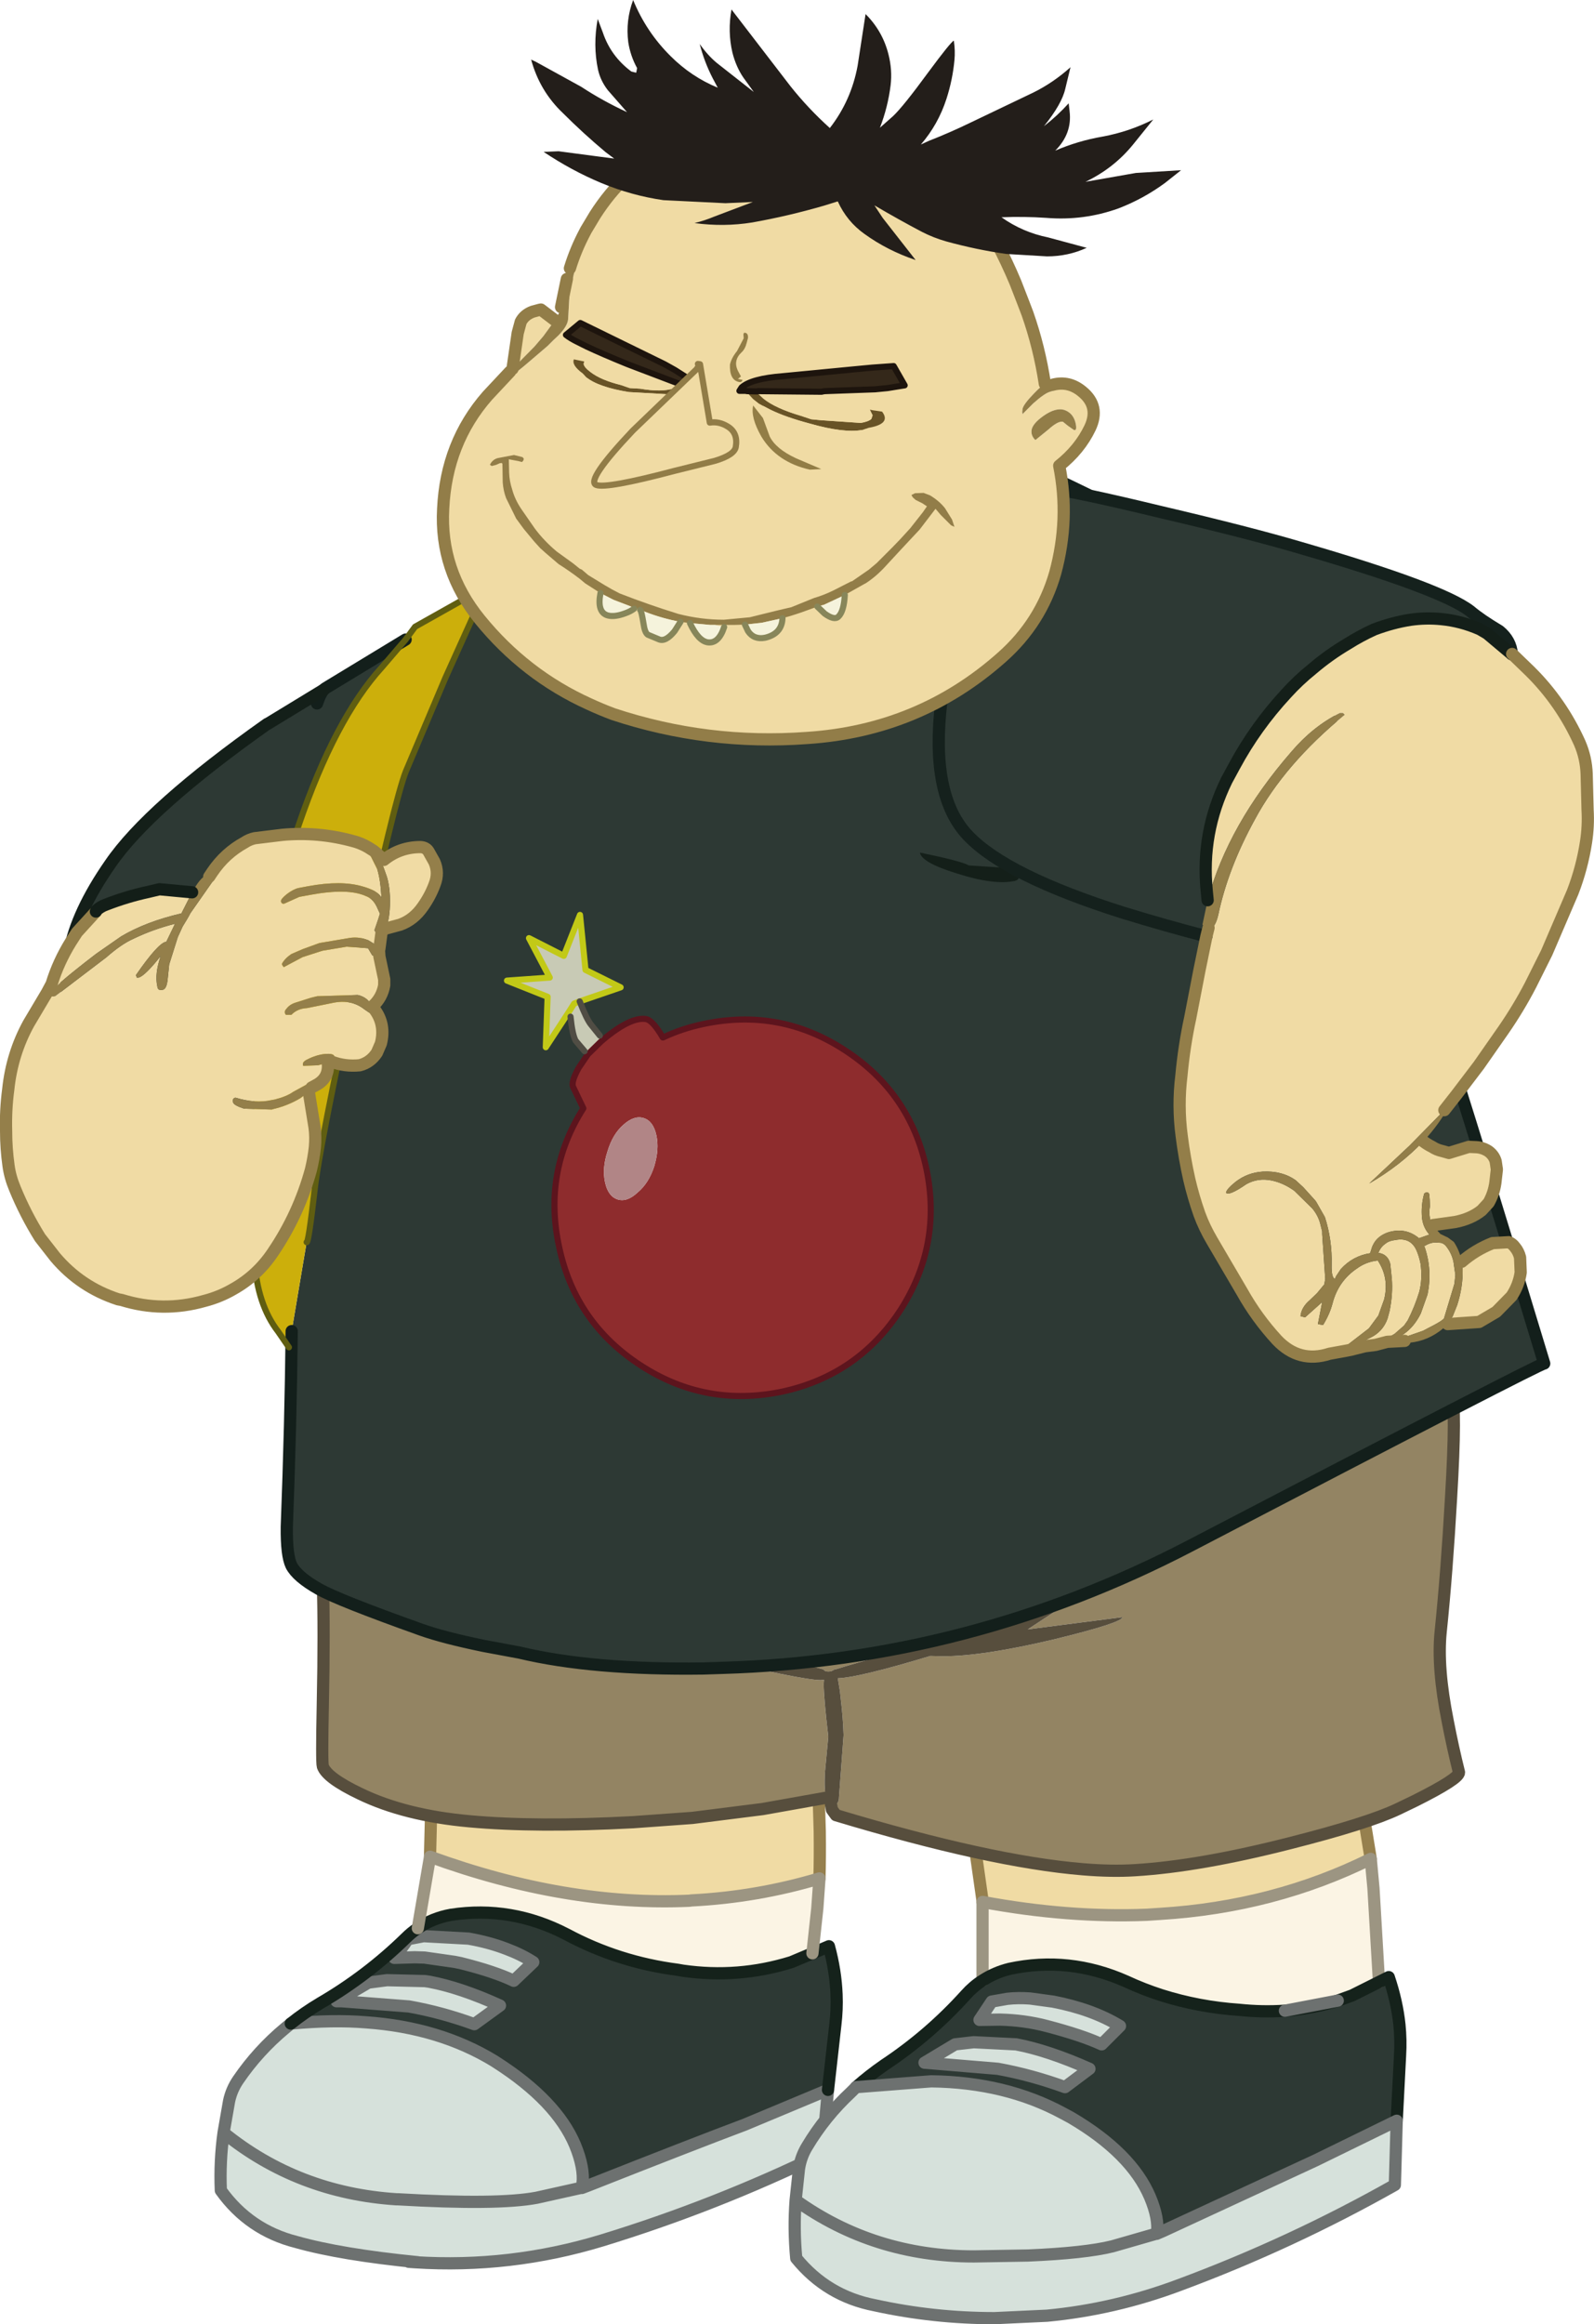 <?xml version="1.0" encoding="UTF-8" standalone="no"?>
<svg xmlns:xlink="http://www.w3.org/1999/xlink" height="380.3px" width="260.95px" xmlns="http://www.w3.org/2000/svg">
  <g transform="matrix(1.0, 0.0, 0.0, 1.0, 146.85, 200.0)">
    <path d="M-76.45 103.8 L-76.45 103.6 -76.1 89.5 Q-53.95 98.0 -34.0 96.95 -23.1 96.4 -12.85 93.0 L-12.65 99.65 Q-12.6 103.9 -12.7 107.35 -22.9 110.4 -33.65 110.95 L-34.0 111.0 Q-54.2 111.9 -76.45 103.8" fill="#f0dba4" fill-rule="evenodd" stroke="none"/>
    <path d="M-13.85 119.6 L-11.15 118.45 Q-10.05 122.5 -9.9 126.35 -9.8 128.8 -10.1 131.3 L-11.3 141.95 -24.95 147.65 Q-33.2 150.75 -50.55 157.6 L-51.6 157.95 -50.55 157.6 -51.6 158.0 -51.6 157.95 Q-51.05 155.5 -52.35 151.9 -54.95 144.6 -64.45 138.2 L-65.9 137.25 Q-74.9 131.75 -86.9 130.9 -92.3 130.45 -99.25 131.1 -97.0 129.3 -94.4 127.75 -86.75 123.3 -80.4 117.1 -79.5 116.2 -78.45 115.5 -76.05 113.85 -73.0 113.3 -63.15 111.8 -54.1 116.5 -45.6 121.05 -35.9 122.3 L-35.05 122.45 Q-26.0 123.75 -17.3 121.05 L-13.85 119.6 M-80.6 118.05 L-81.0 118.1 -82.5 120.2 -82.3 120.35 -78.95 120.25 -77.35 120.3 -72.45 121.0 -71.45 121.2 Q-65.85 122.6 -62.75 124.1 L-59.55 121.05 Q-61.5 119.8 -63.9 118.9 -66.75 117.8 -70.15 117.2 L-77.5 116.8 -80.1 117.3 -80.6 118.05 M-86.55 124.4 L-91.75 127.45 -90.9 127.45 -79.9 128.3 Q-74.55 129.25 -69.2 131.2 L-65.0 128.15 Q-71.5 125.2 -76.6 124.25 L-77.3 124.15 -83.5 124.0 -86.55 124.4" fill="#2d3934" fill-rule="evenodd" stroke="none"/>
    <path d="M-11.3 141.95 L-12.25 152.4 Q-29.7 160.9 -48.35 166.6 -63.35 171.15 -78.95 170.15 -81.2 170.0 -78.45 170.15 -91.05 168.9 -98.3 166.85 -106.05 164.9 -110.7 158.4 -110.9 153.6 -110.25 148.95 L-109.35 143.8 Q-108.95 141.9 -107.85 140.3 -104.6 135.55 -100.15 131.85 L-99.25 131.1 Q-92.3 130.45 -86.9 130.9 -74.9 131.75 -65.9 137.25 L-64.45 138.2 Q-54.95 144.6 -52.35 151.9 -51.05 155.5 -51.6 157.95 L-59.0 159.6 Q-65.4 160.8 -81.7 159.85 L-81.9 159.85 -81.95 159.85 Q-98.1 158.8 -110.25 148.95 -98.1 158.8 -81.95 159.85 L-81.9 159.85 -81.7 159.85 Q-65.4 160.8 -59.0 159.6 L-51.6 157.95 -51.6 158.0 -50.55 157.6 Q-33.2 150.75 -24.95 147.65 L-11.3 141.95 M-82.3 120.35 L-80.6 118.05 -80.1 117.3 -77.5 116.8 -70.15 117.2 Q-66.75 117.8 -63.9 118.9 -61.5 119.8 -59.55 121.05 L-62.75 124.1 Q-65.85 122.6 -71.45 121.2 L-72.45 121.0 -77.35 120.3 -78.95 120.25 -82.3 120.35 M-86.55 124.4 L-83.5 124.0 -77.3 124.15 -76.6 124.25 Q-71.5 125.2 -65.0 128.15 L-69.2 131.2 Q-74.55 129.25 -79.9 128.3 L-90.9 127.45 -91.75 127.45 -86.55 124.4" fill="#d6e1db" fill-rule="evenodd" stroke="none"/>
    <path d="M-12.7 107.35 L-13.05 112.25 -13.85 119.6 -17.3 121.05 Q-26.0 123.75 -35.05 122.45 L-35.9 122.3 Q-45.6 121.05 -54.1 116.5 -63.15 111.8 -73.0 113.3 -76.05 113.85 -78.45 115.5 L-76.45 103.8 Q-54.2 111.9 -34.0 111.0 L-33.65 110.95 Q-22.9 110.4 -12.7 107.35" fill="#fbf4e4" fill-rule="evenodd" stroke="none"/>
    <path d="M-76.45 103.8 L-76.45 103.6 -76.1 89.5 Q-53.95 98.0 -34.0 96.95 -23.1 96.4 -12.85 93.0 L-12.65 99.65 Q-12.6 103.9 -12.7 107.35" fill="none" stroke="#96804e" stroke-linecap="round" stroke-linejoin="round" stroke-width="2.0"/>
    <path d="M-11.3 141.95 L-12.25 152.4 Q-29.7 160.9 -48.35 166.6 -63.35 171.15 -78.95 170.15 -81.2 170.0 -78.45 170.15 -91.05 168.9 -98.3 166.85 -106.05 164.9 -110.7 158.4 -110.9 153.6 -110.25 148.95 L-109.35 143.8 Q-108.95 141.9 -107.85 140.3 -104.6 135.55 -100.15 131.85 L-99.25 131.1 Q-92.3 130.45 -86.9 130.9 -74.9 131.75 -65.9 137.25 L-64.45 138.2 Q-54.95 144.6 -52.35 151.9 -51.05 155.5 -51.6 157.95 L-50.55 157.6 Q-33.2 150.75 -24.95 147.65 L-11.3 141.95 M-82.3 120.35 L-80.6 118.05 -80.1 117.3 -77.5 116.8 -70.15 117.2 Q-66.75 117.8 -63.9 118.9 -61.5 119.8 -59.55 121.05 L-62.75 124.1 Q-65.85 122.6 -71.45 121.2 L-72.45 121.0 -77.35 120.3 -78.95 120.25 -82.3 120.35 M-86.55 124.4 L-91.75 127.45 -90.9 127.45 -79.9 128.3 Q-74.55 129.25 -69.2 131.2 L-65.0 128.15 Q-71.5 125.2 -76.6 124.25 L-77.3 124.15 -83.5 124.0 -86.55 124.4 M-110.25 148.95 Q-98.1 158.8 -81.95 159.85 L-81.9 159.85 -81.7 159.85 Q-65.4 160.8 -59.0 159.6 L-51.6 157.95 -51.6 158.0 -50.55 157.6" fill="none" stroke="#6d7170" stroke-linecap="round" stroke-linejoin="round" stroke-width="2.0"/>
    <path d="M-13.85 119.6 L-11.15 118.45 Q-10.05 122.5 -9.9 126.35 -9.8 128.8 -10.1 131.3 L-11.3 141.95 M-99.25 131.1 Q-97.0 129.3 -94.4 127.75 -86.75 123.3 -80.4 117.1 -79.5 116.2 -78.45 115.5 -76.05 113.85 -73.0 113.3 -63.15 111.8 -54.1 116.5 -45.6 121.05 -35.9 122.3 L-35.05 122.45 Q-26.0 123.75 -17.3 121.05 L-13.85 119.6" fill="none" stroke="#15221b" stroke-linecap="round" stroke-linejoin="round" stroke-width="2.0"/>
    <path d="M-12.7 107.35 L-13.05 112.25 -13.85 119.6 M-78.45 115.5 L-76.45 103.8 Q-54.2 111.9 -34.0 111.0 L-33.65 110.95 Q-22.9 110.4 -12.7 107.35" fill="none" stroke="#9c9582" stroke-linecap="round" stroke-linejoin="round" stroke-width="2.0"/>
    <path d="M14.0 111.2 L14.0 111.0 12.0 97.0 Q26.4 99.95 39.4 99.4 58.8 98.6 75.0 90.0 L76.3 96.5 77.55 104.15 Q61.7 112.0 43.1 113.15 L40.85 113.3 Q28.05 113.8 14.0 111.2" fill="#f0dba4" fill-rule="evenodd" stroke="none"/>
    <path d="M77.55 104.15 L78.0 109.0 78.9 124.3 74.5 126.5 72.15 127.35 63.5 129.0 Q59.8 129.25 56.0 128.85 49.4 128.4 43.25 126.45 40.3 125.5 37.5 124.2 28.15 120.05 18.4 122.15 16.0 122.75 14.0 124.05 L14.0 111.2 Q28.05 113.8 40.85 113.3 L43.1 113.15 Q61.7 112.0 77.55 104.15" fill="#fbf4e4" fill-rule="evenodd" stroke="none"/>
    <path d="M78.9 124.3 L80.5 123.5 Q81.85 127.5 82.25 131.3 82.5 133.8 82.35 136.3 L81.8 147.0 68.5 153.5 43.55 165.05 42.5 165.5 42.55 165.45 Q42.9 163.0 41.4 159.45 38.35 152.3 28.5 146.5 L27.2 145.8 Q17.8 140.7 5.6 140.55 L-6.7 141.5 Q-4.55 139.6 -2.1 137.9 5.3 133.0 11.25 126.4 12.5 125.0 14.0 124.05 16.0 122.75 18.4 122.15 28.15 120.05 37.5 124.2 40.3 125.5 43.25 126.45 49.4 128.4 56.0 128.85 59.8 129.25 63.5 129.0 67.9 128.65 72.15 127.35 L74.5 126.5 78.9 124.3 M16.85 130.45 Q20.9 130.55 24.5 131.5 30.25 133.0 33.5 134.5 L36.5 131.5 Q32.0 128.75 25.5 127.5 L25.1 127.45 21.8 127.0 Q19.85 126.85 18.05 127.05 L15.5 127.5 13.5 130.5 16.85 130.45 M12.55 134.15 L9.5 134.5 4.5 137.5 16.5 138.5 Q22.0 139.5 27.5 141.5 L31.5 138.5 Q24.75 135.5 19.5 134.5 L12.55 134.15 M43.55 165.05 L42.55 165.45 43.55 165.05" fill="#2d3934" fill-rule="evenodd" stroke="none"/>
    <path d="M81.8 147.0 L81.5 157.5 Q64.6 167.05 46.3 173.85 35.65 177.85 24.55 178.9 L15.95 179.3 Q6.0 179.3 -3.6 177.2 -11.45 175.7 -16.5 169.5 -16.95 164.7 -16.6 160.0 L-16.05 154.85 Q-15.75 152.9 -14.75 151.25 -11.8 146.3 -7.55 142.35 L-6.7 141.5 5.6 140.55 Q17.8 140.7 27.2 145.8 L28.5 146.5 Q38.35 152.3 41.4 159.45 42.9 163.0 42.55 165.45 L35.25 167.55 Q30.8 168.65 21.45 169.05 L12.6 169.2 Q-3.75 169.2 -16.6 160.0 -3.75 169.2 12.6 169.2 L21.45 169.05 Q30.8 168.65 35.25 167.55 L42.55 165.45 42.5 165.5 43.55 165.05 68.5 153.5 81.8 147.0 M12.55 134.15 L19.5 134.5 Q24.75 135.5 31.5 138.5 L27.5 141.5 Q22.0 139.5 16.5 138.5 L4.5 137.5 9.5 134.5 12.55 134.15 M16.85 130.45 L13.5 130.5 15.5 127.5 18.05 127.05 Q19.85 126.85 21.8 127.0 L25.1 127.45 25.5 127.5 Q32.0 128.75 36.5 131.5 L33.5 134.5 Q30.25 133.0 24.5 131.5 20.9 130.55 16.85 130.45" fill="#d6e1db" fill-rule="evenodd" stroke="none"/>
    <path d="M14.0 111.2 L14.0 111.0 12.0 97.0 Q26.4 99.95 39.4 99.4 58.8 98.6 75.0 90.0 L76.3 96.5 77.55 104.15" fill="none" stroke="#96804e" stroke-linecap="round" stroke-linejoin="round" stroke-width="2.0"/>
    <path d="M77.55 104.15 L78.0 109.0 78.9 124.3 M14.0 124.05 L14.0 111.2 Q28.05 113.8 40.85 113.3 L43.1 113.15 Q61.7 112.0 77.55 104.15" fill="none" stroke="#9c9582" stroke-linecap="round" stroke-linejoin="round" stroke-width="2.0"/>
    <path d="M78.9 124.3 L80.5 123.5 Q81.85 127.5 82.25 131.3 82.5 133.8 82.35 136.3 L81.8 147.0 M-6.7 141.5 Q-4.55 139.6 -2.1 137.9 5.3 133.0 11.25 126.4 12.5 125.0 14.0 124.05 16.0 122.75 18.4 122.15 28.15 120.05 37.5 124.2 40.3 125.5 43.25 126.45 49.4 128.4 56.0 128.85 59.8 129.25 63.5 129.0 67.9 128.65 72.15 127.35 L74.5 126.5 78.9 124.3" fill="none" stroke="#15221b" stroke-linecap="round" stroke-linejoin="round" stroke-width="2.0"/>
    <path d="M81.8 147.0 L81.5 157.5 Q64.6 167.05 46.3 173.85 35.65 177.85 24.55 178.9 L15.95 179.3 Q6.0 179.3 -3.6 177.2 -11.45 175.7 -16.5 169.5 -16.95 164.7 -16.6 160.0 L-16.05 154.85 Q-15.75 152.9 -14.75 151.25 -11.8 146.3 -7.55 142.35 L-6.7 141.5 5.6 140.55 Q17.8 140.7 27.2 145.8 L28.5 146.5 Q38.35 152.3 41.4 159.45 42.9 163.0 42.55 165.45 L43.55 165.05 68.5 153.5 81.8 147.0 M63.5 129.0 L72.15 127.35 M16.85 130.45 Q20.9 130.55 24.5 131.5 30.25 133.0 33.5 134.5 L36.5 131.5 Q32.0 128.75 25.5 127.5 L25.1 127.45 21.8 127.0 Q19.85 126.85 18.05 127.05 L15.5 127.5 13.5 130.5 16.85 130.45 M12.55 134.15 L9.5 134.5 4.5 137.5 16.5 138.5 Q22.0 139.5 27.5 141.5 L31.5 138.5 Q24.75 135.5 19.5 134.5 L12.55 134.15 M42.55 165.45 L35.25 167.55 Q30.8 168.65 21.45 169.05 L12.6 169.2 Q-3.75 169.2 -16.6 160.0 M42.55 165.45 L42.5 165.5 43.55 165.05" fill="none" stroke="#6d7170" stroke-linecap="round" stroke-linejoin="round" stroke-width="2.0"/>
    <path d="M-11.6 94.15 L-22.0 96.0 -33.5 97.45 -43.2 98.15 Q-59.0 99.0 -70.0 98.0 -80.55 97.05 -87.9 93.5 -93.35 90.9 -94.0 89.0 -94.2 88.35 -94.0 78.7 -93.75 66.6 -94.0 59.0 -94.4 48.4 -94.15 34.2 L-94.0 24.75 Q-76.8 28.4 -49.4 25.35 L-27.05 22.7 -4.25 21.5 Q36.25 22.05 66.1 24.6 90.15 26.65 90.75 28.0 91.6 30.0 90.7 45.05 90.0 57.35 89.0 67.0 88.4 72.85 90.15 81.6 91.0 86.0 92.0 90.0 92.0 91.05 84.8 94.65 L82.0 96.0 Q77.05 98.35 64.45 101.55 49.6 105.35 39.0 106.0 35.2 106.25 30.4 105.85 15.25 104.6 -10.0 97.0 L-10.65 96.1 -10.8 95.3 -10.5 95.35 Q-9.5 95.35 -9.5 94.0 L-8.75 83.9 Q-8.85 81.0 -9.2 78.1 L-9.35 76.7 -9.7 74.6 Q-6.3 74.5 5.45 70.95 L7.5 71.0 Q14.1 71.0 25.85 68.2 36.9 65.5 36.9 64.6 L21.4 66.6 27.5 62.6 20.5 64.65 Q-5.25 71.6 -10.1 73.15 L-10.35 73.2 Q-10.65 73.5 -11.25 73.5 -11.85 73.5 -12.05 73.15 L-13.95 72.65 -17.6 72.0 -28.35 69.6 -50.35 64.1 -41.55 68.25 -40.9 68.55 -36.35 70.0 -33.0 70.75 Q-15.55 74.9 -12.5 74.9 L-11.95 74.85 -12.0 75.5 Q-12.0 77.75 -11.25 84.15 L-11.8 90.0 Q-11.95 92.8 -11.6 94.15" fill="#938463" fill-rule="evenodd" stroke="none"/>
    <path d="M-11.6 94.15 Q-11.95 92.8 -11.8 90.0 L-11.25 84.15 Q-12.0 77.75 -12.0 75.5 L-11.95 74.85 -12.5 74.9 Q-15.55 74.9 -33.0 70.75 L-36.35 70.0 -40.9 68.55 -41.55 68.25 -50.35 64.1 -28.35 69.6 -17.6 72.0 -13.95 72.65 -12.05 73.15 Q-11.85 73.5 -11.25 73.5 -10.65 73.5 -10.35 73.2 L-10.1 73.15 Q-5.25 71.6 20.5 64.65 L27.5 62.6 21.4 66.6 36.9 64.6 Q36.9 65.5 25.85 68.2 14.1 71.0 7.5 71.0 L5.45 70.95 Q-6.3 74.5 -9.7 74.6 L-9.35 76.7 -9.2 78.1 Q-8.85 81.0 -8.75 83.9 L-9.5 94.0 Q-9.5 95.35 -10.5 95.35 L-10.8 95.3 Q-11.35 95.05 -11.6 94.15" fill="#574e3d" fill-rule="evenodd" stroke="none"/>
    <path d="M-10.8 95.3 L-10.65 96.1 -10.0 97.0 Q15.25 104.6 30.4 105.85 35.2 106.25 39.0 106.0 49.6 105.35 64.45 101.55 77.05 98.35 82.0 96.0 L84.8 94.65 Q92.0 91.05 92.0 90.0 91.0 86.0 90.15 81.6 88.4 72.85 89.0 67.0 90.0 57.35 90.7 45.05 91.6 30.0 90.75 28.0 90.15 26.65 66.1 24.6 36.25 22.05 -4.25 21.5 L-27.05 22.7 -49.4 25.35 Q-76.8 28.4 -94.0 24.75 L-94.15 34.2 Q-94.4 48.4 -94.0 59.0 -93.75 66.6 -94.0 78.7 -94.2 88.35 -94.0 89.0 -93.35 90.9 -87.9 93.5 -80.55 97.05 -70.0 98.0 -59.0 99.0 -43.2 98.15 L-33.5 97.45 -22.0 96.0 -11.6 94.15" fill="none" stroke="#574e3d" stroke-linecap="round" stroke-linejoin="round" stroke-width="2.0"/>
    <path d="M-48.45 -112.4 L-39.0 -116.45 -18.75 -124.65 -14.65 -126.25 Q-8.6 -128.4 -3.45 -129.2 L-1.15 -129.5 Q5.7 -130.0 13.35 -127.25 L19.2 -124.7 28.05 -120.6 31.35 -119.0 Q39.65 -114.75 49.15 -108.25 63.8 -98.1 68.3 -90.4 71.2 -85.45 78.55 -63.8 88.35 -35.05 105.95 23.1 105.6 22.9 47.95 52.95 11.9 71.7 -28.6 72.9 L-31.7 73.0 Q-49.85 73.25 -61.8 70.4 L-67.7 69.3 Q-74.25 67.95 -77.9 66.65 -91.5 61.8 -94.65 60.0 -98.2 58.0 -99.15 56.15 -99.95 54.5 -99.9 49.85 -99.25 32.85 -99.1 17.8 L-96.65 3.25 Q-96.35 3.45 -95.35 -5.25 -94.65 -11.9 -88.5 -40.4 -82.25 -69.15 -80.4 -73.8 L-73.95 -89.05 -67.45 -103.45 Q-62.2 -106.35 -51.9 -110.85 L-48.45 -112.4 M-50.6 -27.5 L-52.1 -25.3 Q-53.35 -23.05 -53.05 -22.2 L-51.35 -18.65 Q-58.0 -8.2 -55.3 4.1 -52.65 16.5 -41.9 23.45 -31.3 30.3 -18.8 27.7 -6.35 25.0 0.6 14.3 7.4 3.65 4.8 -8.8 2.15 -21.25 -8.6 -28.2 -19.2 -35.1 -31.7 -32.45 -35.25 -31.7 -38.3 -30.25 L-38.35 -30.25 Q-39.95 -33.0 -41.05 -33.25 -43.55 -33.7 -48.1 -29.9 L-48.65 -30.55 -50.1 -32.35 Q-50.8 -33.2 -51.95 -36.15 L-45.25 -38.45 -51.0 -41.3 -51.9 -50.3 -54.55 -43.6 -60.25 -46.5 -56.85 -40.05 -63.85 -39.55 -57.2 -36.9 -57.5 -28.65 -54.0 -34.0 -53.45 -33.65 Q-53.15 -30.65 -52.6 -29.7 L-51.15 -28.0 -50.6 -27.5 M-93.85 -87.15 L-93.8 -87.2 -93.55 -87.4 -80.45 -95.35 -84.35 -90.8 Q-92.0 -82.4 -97.95 -65.0 -106.3 -40.95 -105.8 -7.5 -107.65 -8.1 -117.05 -13.15 L-123.55 -17.0 Q-130.75 -22.15 -133.7 -29.0 -137.0 -36.9 -135.5 -44.25 -134.3 -50.75 -128.8 -58.65 -122.55 -67.8 -103.1 -81.55 L-103.05 -81.55 -93.85 -87.15 Q-94.45 -86.45 -94.95 -84.9 -94.45 -86.45 -93.85 -87.15" fill="#2d3934" fill-rule="evenodd" stroke="none"/>
    <path d="M-48.1 -29.9 Q-43.55 -33.7 -41.05 -33.25 -39.95 -33.0 -38.35 -30.25 L-38.3 -30.25 Q-35.25 -31.7 -31.7 -32.45 -19.2 -35.1 -8.6 -28.2 2.15 -21.25 4.8 -8.8 7.4 3.65 0.6 14.3 -6.35 25.0 -18.8 27.7 -31.3 30.3 -41.9 23.45 -52.65 16.5 -55.3 4.1 -58.0 -8.2 -51.35 -18.65 L-53.05 -22.2 Q-53.35 -23.05 -52.1 -25.3 L-50.6 -27.5 -48.45 -29.6 -48.1 -29.9 M-47.4 -11.6 Q-48.3 -8.85 -47.8 -6.55 -47.3 -4.25 -45.75 -3.75 -44.2 -3.25 -42.45 -4.9 -40.65 -6.4 -39.75 -9.15 -38.9 -12.0 -39.4 -14.25 -39.9 -16.55 -41.45 -17.05 -43.0 -17.55 -44.75 -16.0 -46.55 -14.45 -47.4 -11.6" fill="#8e2c2d" fill-rule="evenodd" stroke="none"/>
    <path d="M-67.45 -103.45 L-73.95 -89.05 -80.4 -73.8 Q-82.25 -69.15 -88.5 -40.4 -94.65 -11.9 -95.35 -5.25 -96.35 3.45 -96.65 3.25 L-99.1 17.8 -99.55 20.45 -101.3 17.9 Q-104.75 13.45 -105.2 6.1 L-105.8 -7.5 Q-106.3 -40.95 -97.95 -65.0 -92.0 -82.4 -84.35 -90.8 L-80.45 -95.35 -78.9 -97.45 -67.25 -104.0 -67.45 -103.45" fill="#ccaf0b" fill-rule="evenodd" stroke="none"/>
    <path d="M-50.6 -27.5 L-51.15 -28.0 -52.6 -29.7 Q-53.15 -30.65 -53.45 -33.65 L-54.0 -34.0 -57.5 -28.65 -57.2 -36.9 -63.85 -39.55 -56.85 -40.05 -60.25 -46.5 -54.55 -43.6 -51.9 -50.3 -51.0 -41.3 -45.25 -38.45 -51.95 -36.15 Q-50.8 -33.2 -50.1 -32.35 L-48.65 -30.55 -48.1 -29.9 -48.45 -29.6 -50.6 -27.5 M-54.0 -34.0 L-52.85 -35.8 -51.95 -36.15 -52.85 -35.8 -54.0 -34.0" fill="#c8cab5" fill-rule="evenodd" stroke="none"/>
    <path d="M-47.4 -11.6 Q-46.55 -14.45 -44.75 -16.0 -43.0 -17.55 -41.45 -17.05 -39.9 -16.55 -39.4 -14.25 -38.9 -12.0 -39.75 -9.15 -40.65 -6.4 -42.45 -4.9 -44.2 -3.25 -45.75 -3.75 -47.3 -4.25 -47.8 -6.55 -48.3 -8.85 -47.4 -11.6" fill="#b18586" fill-rule="evenodd" stroke="none"/>
    <path d="M31.35 -119.0 L28.05 -120.6 19.2 -124.7 13.35 -127.25 Q5.7 -130.0 -1.15 -129.5 L-3.45 -129.2 Q-8.6 -128.4 -14.65 -126.25 L-18.75 -124.65 -39.0 -116.45 -48.45 -112.4 M-51.9 -110.85 Q-62.2 -106.35 -67.45 -103.45 M-99.1 17.8 Q-99.25 32.85 -99.9 49.85 -99.95 54.5 -99.15 56.15 -98.2 58.0 -94.65 60.0 -91.5 61.8 -77.9 66.65 -74.25 67.95 -67.7 69.3 L-61.8 70.4 Q-49.85 73.25 -31.7 73.0 L-28.6 72.9 Q11.9 71.7 47.95 52.95 105.6 22.9 105.95 23.1 88.35 -35.05 78.55 -63.8 M-80.45 -95.35 L-93.55 -87.4 -93.8 -87.2 -93.85 -87.15 Q-94.45 -86.45 -94.95 -84.9" fill="none" stroke="#131f1b" stroke-linecap="round" stroke-linejoin="round" stroke-width="2.0"/>
    <path d="M-48.1 -29.9 Q-43.55 -33.7 -41.05 -33.25 -39.95 -33.0 -38.35 -30.25 L-38.3 -30.25 Q-35.25 -31.7 -31.7 -32.45 -19.2 -35.1 -8.6 -28.2 2.15 -21.25 4.8 -8.8 7.4 3.65 0.6 14.3 -6.35 25.0 -18.8 27.7 -31.3 30.3 -41.9 23.45 -52.65 16.5 -55.3 4.1 -58.0 -8.2 -51.35 -18.65 L-53.05 -22.2 Q-53.35 -23.05 -52.1 -25.3 L-50.6 -27.5 -48.45 -29.6 -48.1 -29.9" fill="none" stroke="#5d141d" stroke-linecap="round" stroke-linejoin="round" stroke-width="1.0"/>
    <path d="M-67.45 -103.45 L-73.95 -89.05 -80.4 -73.8 Q-82.25 -69.15 -88.5 -40.4 -94.65 -11.9 -95.35 -5.25 -96.35 3.45 -96.65 3.25 M-105.8 -7.5 Q-106.3 -40.95 -97.95 -65.0 -92.0 -82.4 -84.35 -90.8 L-80.45 -95.35 -78.9 -97.45 -67.25 -104.0 -67.45 -103.45 M-105.8 -7.5 L-105.2 6.1 Q-104.75 13.45 -101.3 17.9 L-99.55 20.45" fill="none" stroke="#605e11" stroke-linecap="round" stroke-linejoin="round" stroke-width="1.0"/>
    <path d="M-93.85 -87.15 L-103.05 -81.55 -103.1 -81.55 Q-122.55 -67.8 -128.8 -58.65 -134.3 -50.75 -135.5 -44.25 -137.0 -36.9 -133.7 -29.0 -130.75 -22.15 -123.55 -17.0 L-117.05 -13.15 Q-107.65 -8.1 -105.8 -7.5" fill="none" stroke="#141f19" stroke-linecap="round" stroke-linejoin="round" stroke-width="2.0"/>
    <path d="M-54.0 -34.0 L-57.5 -28.65 -57.2 -36.9 -63.85 -39.55 -56.85 -40.05 -60.25 -46.5 -54.55 -43.6 -51.9 -50.3 -51.0 -41.3 -45.25 -38.45 -51.95 -36.15 -52.85 -35.8 -54.0 -34.0" fill="none" stroke="#c2c917" stroke-linecap="round" stroke-linejoin="round" stroke-width="1.0"/>
    <path d="M-51.15 -28.0 L-52.6 -29.7 Q-53.15 -30.65 -53.45 -33.65 M-51.95 -36.15 Q-50.8 -33.2 -50.1 -32.35 L-48.65 -30.55" fill="none" stroke="#504d44" stroke-linecap="round" stroke-linejoin="round" stroke-width="1.0"/>
    <path d="M50.65 -46.8 Q44.05 -48.5 37.05 -50.65 17.9 -56.7 11.65 -63.25 5.4 -69.75 7.25 -85.2 7.9 -90.35 8.85 -94.5 10.55 -102.95 13.4 -107.7 17.6 -114.7 19.45 -116.95 22.1 -120.2 25.15 -120.0 28.35 -119.8 43.25 -116.2 57.75 -112.8 66.05 -110.35 89.15 -103.65 93.85 -100.0 95.5 -98.6 98.6 -96.75 100.5 -95.2 100.65 -92.95 L96.6 -96.35 95.4 -97.05 Q92.3 -98.4 89.1 -98.7 86.6 -98.95 84.1 -98.6 81.15 -98.15 78.1 -97.0 75.8 -95.95 73.75 -94.65 70.7 -92.85 68.0 -90.55 65.7 -88.7 63.75 -86.55 58.7 -81.1 55.25 -74.7 L53.95 -72.3 Q49.75 -63.7 50.7 -54.25 L50.85 -52.7 50.0 -48.7 Q50.6 -48.25 51.0 -48.2 L50.65 -46.8" fill="#2d3934" fill-rule="evenodd" stroke="none"/>
    <path d="M100.65 -92.95 L100.7 -93.0 103.65 -90.15 Q108.75 -85.1 111.75 -78.45 112.8 -76.05 112.9 -73.35 L113.05 -67.45 Q113.2 -64.85 112.8 -62.25 112.15 -58.0 110.6 -54.0 L106.35 -44.1 103.7 -38.8 Q101.75 -35.05 99.3 -31.5 L95.25 -25.7 91.6 -20.9 89.6 -18.35 83.9 -12.55 77.3 -6.35 Q82.4 -9.3 86.15 -13.25 86.8 -12.75 87.6 -12.35 88.35 -11.85 89.3 -11.65 L90.35 -11.35 93.6 -12.35 94.8 -12.3 Q95.85 -12.25 96.8 -11.65 97.7 -11.0 98.0 -10.0 L98.2 -8.65 97.95 -6.45 Q97.7 -4.7 96.85 -3.2 L95.7 -1.95 Q93.95 -0.55 91.35 -0.05 L87.75 0.45 87.75 0.55 Q86.9 -0.8 87.25 -2.65 L87.2 -3.75 87.15 -4.35 Q87.15 -5.05 86.5 -4.85 L86.3 -4.7 Q85.75 -2.75 85.95 -0.65 86.15 0.9 87.15 2.0 L85.45 2.6 Q83.3 0.8 80.5 1.6 78.8 2.15 78.05 3.45 L77.8 3.95 77.45 5.05 Q74.6 5.5 72.65 7.65 L71.85 8.85 71.7 9.25 Q71.1 9.1 71.15 6.95 71.25 2.9 70.05 -0.85 L68.6 -3.4 68.4 -3.65 66.5 -5.75 65.25 -6.9 Q63.05 -8.45 59.9 -8.3 57.4 -8.15 55.45 -6.65 53.95 -5.45 53.85 -4.85 54.3 -4.25 57.2 -6.25 59.1 -7.3 61.3 -6.85 63.25 -6.45 65.05 -5.15 L68.0 -2.25 Q68.9 -1.15 69.25 0.1 L69.6 1.5 69.6 1.9 70.1 9.25 69.95 10.15 68.75 11.6 67.55 12.75 Q66.2 13.9 66.05 15.35 L66.8 15.55 69.6 13.05 68.9 16.65 69.75 16.8 Q70.85 15.0 71.3 13.25 72.25 9.6 75.3 7.55 76.8 6.45 78.7 6.25 80.6 9.1 79.75 12.6 L78.8 15.25 77.25 17.35 73.75 20.05 Q73.2 20.35 73.0 20.65 L73.55 21.0 70.8 21.5 Q65.85 23.1 62.2 19.25 58.85 15.6 56.5 11.4 L51.6 3.05 Q50.3 0.85 49.5 -1.35 48.5 -4.2 47.85 -7.0 47.05 -10.55 46.6 -14.15 45.95 -19.05 46.55 -23.95 47.0 -28.85 48.0 -33.45 L49.5 -41.2 50.65 -46.8 51.0 -48.2 51.25 -48.1 Q52.1 -48.2 52.6 -50.35 54.2 -57.95 58.6 -65.95 63.45 -74.95 73.3 -83.05 L73.0 -83.35 72.5 -83.35 Q68.1 -81.15 64.6 -77.05 54.2 -65.1 50.85 -52.7 L50.7 -54.25 Q49.75 -63.7 53.95 -72.3 L55.25 -74.7 Q58.7 -81.1 63.75 -86.55 65.7 -88.7 68.0 -90.55 70.7 -92.85 73.75 -94.65 75.8 -95.95 78.1 -97.0 81.15 -98.15 84.1 -98.6 86.6 -98.95 89.1 -98.7 92.3 -98.4 95.4 -97.05 L96.6 -96.35 100.65 -92.95 M92.45 6.45 Q94.7 4.5 97.5 3.4 L100.15 3.25 Q100.75 3.5 101.15 4.05 101.75 4.75 102.0 5.75 L102.1 8.2 Q101.8 10.3 100.6 12.1 L98.1 14.65 95.3 16.3 90.15 16.65 90.95 15.4 91.0 15.3 91.7 13.55 Q92.65 10.6 92.6 7.7 L92.45 6.7 92.45 6.45 M83.1 19.4 L80.25 19.55 78.35 20.05 76.8 20.25 76.7 20.25 74.3 20.85 Q74.5 20.7 74.75 20.6 75.9 19.7 77.25 19.0 L77.45 18.9 Q79.55 17.9 80.3 15.75 L80.65 14.45 Q81.2 11.7 81.0 9.2 L80.75 6.8 Q80.35 5.2 78.8 5.0 79.15 4.05 79.95 3.5 80.55 3.0 81.55 2.9 84.0 2.4 85.0 4.5 85.45 5.5 85.7 6.75 86.05 9.2 85.5 11.35 84.75 13.8 83.6 16.05 L83.0 16.9 81.45 18.25 Q80.55 18.75 79.8 19.4 L80.6 19.35 Q81.9 19.0 83.0 18.25 84.7 17.05 85.75 14.9 L86.85 11.8 Q87.65 7.85 86.4 4.1 L86.3 3.9 86.4 3.85 Q87.3 3.3 88.15 3.3 L89.0 3.35 Q89.4 3.4 89.8 3.8 90.8 5.0 91.1 6.5 L91.4 8.6 91.25 10.05 89.55 15.7 Q89.25 16.15 87.05 17.25 L86.1 17.75 83.65 18.6 83.45 18.65 Q83.05 18.7 82.95 19.2 L83.1 19.4 M80.15 19.5 L79.8 19.5 79.75 19.5 80.15 19.5" fill="#f0dba4" fill-rule="evenodd" stroke="none"/>
    <path d="M11.75 -58.4 L16.3 -58.1 Q19.8 -58.1 20.0 -57.05 20.15 -56.05 19.25 -55.85 15.85 -55.15 9.9 -57.05 4.0 -58.85 3.75 -60.5 10.55 -59.1 11.75 -58.4" fill="#141f19" fill-rule="evenodd" stroke="none"/>
    <path d="M89.6 -18.35 L90.6 -19.4 Q88.75 -16.0 86.15 -13.25 82.4 -9.3 77.3 -6.35 L83.9 -12.55 89.6 -18.35 M87.75 0.55 L88.95 1.9 90.2 2.5 91.15 3.2 Q92.15 4.7 92.45 6.45 L92.45 6.7 92.6 7.7 Q92.65 10.6 91.7 13.55 L91.0 15.3 90.95 15.4 90.15 16.65 89.35 17.4 Q86.95 19.4 83.9 19.7 83.35 19.75 83.1 19.4 L82.95 19.2 Q83.05 18.7 83.45 18.65 L83.65 18.6 86.1 17.75 87.05 17.25 Q89.25 16.15 89.55 15.7 L91.25 10.05 91.4 8.6 91.1 6.5 Q90.8 5.0 89.8 3.8 89.4 3.4 89.0 3.35 L88.15 3.3 Q87.3 3.3 86.4 3.85 L86.3 3.9 86.4 4.1 Q87.65 7.85 86.85 11.8 L85.75 14.9 Q84.7 17.05 83.0 18.25 81.9 19.0 80.6 19.35 L79.8 19.4 Q80.55 18.75 81.45 18.25 L83.0 16.9 83.6 16.05 Q84.75 13.8 85.5 11.35 86.05 9.2 85.7 6.75 85.45 5.5 85.0 4.5 84.0 2.4 81.55 2.9 80.55 3.0 79.95 3.5 79.15 4.05 78.8 5.0 80.35 5.2 80.75 6.8 L81.0 9.2 Q81.2 11.7 80.65 14.45 L80.3 15.75 Q79.55 17.9 77.45 18.9 L77.25 19.0 Q75.9 19.7 74.75 20.6 74.5 20.7 74.3 20.85 L73.55 21.0 73.0 20.65 Q73.2 20.35 73.75 20.05 L77.25 17.35 78.8 15.25 79.75 12.6 Q80.6 9.1 78.7 6.25 76.8 6.45 75.3 7.55 72.25 9.6 71.3 13.25 70.85 15.0 69.75 16.8 L68.9 16.65 69.6 13.05 66.8 15.55 66.05 15.35 Q66.2 13.9 67.55 12.75 L68.75 11.6 69.95 10.15 70.1 9.25 69.6 1.9 69.6 1.5 69.25 0.1 Q68.9 -1.15 68.0 -2.25 L65.05 -5.15 Q63.25 -6.45 61.3 -6.85 59.1 -7.3 57.2 -6.25 54.3 -4.25 53.85 -4.85 53.95 -5.45 55.45 -6.65 57.4 -8.15 59.9 -8.3 63.05 -8.45 65.25 -6.9 L66.5 -5.75 68.4 -3.65 68.6 -3.4 70.05 -0.85 Q71.25 2.9 71.15 6.95 71.1 9.1 71.7 9.25 L71.85 8.85 72.65 7.65 Q74.6 5.5 77.45 5.05 L77.8 3.95 78.05 3.45 Q78.8 2.15 80.5 1.6 83.3 0.8 85.45 2.6 L87.15 2.0 Q86.15 0.9 85.95 -0.65 85.75 -2.75 86.3 -4.7 L86.5 -4.85 Q87.15 -5.05 87.15 -4.35 L87.2 -3.75 87.25 -2.65 Q86.9 -0.8 87.75 0.55 M51.0 -48.2 Q50.6 -48.25 50.0 -48.7 L50.85 -52.7 Q54.2 -65.1 64.6 -77.05 68.1 -81.15 72.5 -83.35 L73.0 -83.35 73.3 -83.05 Q63.45 -74.95 58.6 -65.95 54.2 -57.95 52.6 -50.35 52.1 -48.2 51.25 -48.1 L51.0 -48.2 M80.15 19.5 L79.75 19.5 79.8 19.5 80.15 19.5" fill="#937e49" fill-rule="evenodd" stroke="none"/>
    <path d="M50.65 -46.8 Q44.05 -48.5 37.05 -50.65 17.9 -56.7 11.65 -63.25 5.4 -69.75 7.25 -85.2 7.9 -90.35 8.85 -94.5 10.55 -102.95 13.4 -107.7 17.6 -114.7 19.45 -116.95 22.1 -120.2 25.15 -120.0 28.35 -119.8 43.25 -116.2 57.75 -112.8 66.05 -110.35 89.15 -103.65 93.85 -100.0 95.5 -98.6 98.6 -96.75 100.5 -95.2 100.65 -92.95" fill="none" stroke="#15211d" stroke-linecap="round" stroke-linejoin="round" stroke-width="2.0"/>
    <path d="M100.65 -92.95 L100.7 -93.0 M50.85 -52.7 L50.7 -54.25 Q49.75 -63.7 53.95 -72.3 L55.25 -74.7 Q58.7 -81.1 63.75 -86.55 65.7 -88.7 68.0 -90.55 70.7 -92.85 73.75 -94.65 75.8 -95.95 78.1 -97.0 81.15 -98.15 84.1 -98.6 86.6 -98.95 89.1 -98.7 92.3 -98.4 95.4 -97.05 L96.6 -96.35 100.65 -92.95" fill="none" stroke="#141f19" stroke-linecap="round" stroke-linejoin="round" stroke-width="2.0"/>
    <path d="M100.7 -93.0 L103.65 -90.15 Q108.75 -85.1 111.75 -78.45 112.8 -76.05 112.9 -73.35 L113.05 -67.45 Q113.2 -64.85 112.8 -62.25 112.15 -58.0 110.6 -54.0 L106.35 -44.1 103.7 -38.8 Q101.75 -35.05 99.3 -31.5 L95.25 -25.7 91.6 -20.9 89.6 -18.35 M86.15 -13.25 Q86.8 -12.75 87.6 -12.35 88.35 -11.85 89.3 -11.65 L90.35 -11.35 93.6 -12.35 94.8 -12.3 Q95.85 -12.25 96.8 -11.65 97.7 -11.0 98.0 -10.0 L98.2 -8.65 97.95 -6.45 Q97.7 -4.7 96.85 -3.2 L95.7 -1.95 Q93.95 -0.55 91.35 -0.05 L87.75 0.45 87.75 0.55 M92.45 6.45 Q94.7 4.5 97.5 3.4 L100.15 3.25 Q100.75 3.5 101.15 4.05 101.75 4.75 102.0 5.75 L102.1 8.2 Q101.8 10.3 100.6 12.1 L98.1 14.65 95.3 16.3 90.15 16.65 M83.1 19.4 L80.25 19.55 78.35 20.05 76.8 20.25 76.7 20.25 74.3 20.85 73.55 21.0 70.8 21.5 Q65.85 23.1 62.2 19.25 58.85 15.6 56.5 11.4 L51.6 3.05 Q50.3 0.85 49.5 -1.35 48.5 -4.2 47.85 -7.0 47.05 -10.55 46.6 -14.15 45.95 -19.05 46.55 -23.95 47.0 -28.85 48.0 -33.45 L49.5 -41.2 50.65 -46.8 51.0 -48.2" fill="none" stroke="#937e49" stroke-linecap="round" stroke-linejoin="round" stroke-width="2.0"/>
    <path d="M-112.6 -56.55 L-112.1 -57.3 Q-110.0 -60.4 -106.8 -62.15 -106.05 -62.65 -105.15 -62.85 L-100.65 -63.4 Q-94.75 -63.95 -88.95 -62.35 -87.45 -61.95 -86.1 -61.05 L-85.7 -60.8 -85.9 -60.75 Q-86.45 -60.6 -86.2 -60.0 L-85.1 -57.8 Q-84.55 -56.0 -84.4 -53.15 -85.1 -54.3 -87.45 -54.95 -90.95 -56.0 -96.4 -55.0 L-98.0 -54.7 Q-98.85 -54.5 -99.9 -53.7 -100.95 -52.85 -100.85 -52.5 -100.75 -52.05 -100.3 -52.15 L-97.85 -53.25 -95.95 -53.6 Q-89.9 -54.7 -87.0 -53.4 -85.85 -53.0 -85.2 -51.7 L-84.65 -50.5 -84.95 -49.55 -85.55 -47.8 Q-85.25 -47.1 -84.6 -47.3 L-84.35 -47.4 -84.4 -47.35 -84.75 -44.7 -84.85 -44.45 -85.65 -45.6 -86.55 -46.15 Q-88.0 -46.75 -89.5 -46.55 L-94.55 -45.7 -97.3 -44.7 -99.15 -43.9 Q-100.2 -43.2 -100.7 -42.3 L-100.65 -42.1 -100.4 -41.75 -97.3 -43.4 -94.5 -44.3 -94.0 -44.45 -90.1 -45.1 -86.6 -44.85 -85.95 -43.75 Q-85.85 -43.6 -85.6 -43.6 L-85.1 -43.55 -84.85 -43.65 -84.75 -43.7 -84.75 -43.55 -83.95 -39.75 -83.95 -38.8 Q-84.3 -36.8 -85.75 -35.45 L-86.8 -36.5 Q-87.5 -37.05 -88.3 -37.2 L-94.9 -37.0 -95.95 -36.75 -98.3 -36.0 Q-99.4 -35.7 -99.95 -34.95 -100.45 -34.45 -100.05 -33.95 L-99.15 -33.95 Q-98.2 -34.95 -96.65 -35.05 L-96.6 -35.05 -92.4 -35.9 Q-89.35 -36.55 -87.2 -34.85 L-86.4 -34.3 -86.15 -34.3 -85.55 -34.8 -85.55 -34.85 Q-83.7 -32.4 -84.5 -29.25 L-85.15 -27.75 Q-86.2 -26.15 -87.95 -25.7 -90.4 -25.45 -92.6 -26.3 L-92.2 -26.45 Q-91.85 -26.65 -92.15 -27.25 -92.35 -27.65 -93.65 -27.55 -95.1 -27.4 -96.55 -26.65 -97.5 -26.2 -97.2 -25.6 L-94.75 -25.7 -93.2 -26.15 Q-92.9 -23.8 -94.85 -22.6 L-95.85 -22.05 -95.85 -22.1 -96.75 -22.5 -98.85 -21.35 Q-99.9 -20.6 -101.85 -20.1 L-102.4 -20.0 Q-105.05 -19.4 -108.3 -20.4 -108.85 -20.3 -108.7 -19.65 -108.6 -19.15 -106.9 -18.6 L-102.35 -18.45 -102.25 -18.5 Q-99.8 -19.05 -97.7 -20.3 L-96.3 -21.35 -95.35 -15.5 Q-95.15 -13.95 -95.3 -12.3 -95.5 -10.45 -95.95 -8.6 -97.95 -1.3 -102.2 4.95 -104.75 8.75 -108.7 10.95 -110.85 12.2 -113.35 12.85 -120.2 14.8 -126.95 12.7 L-127.5 12.6 Q-133.65 10.6 -137.8 5.7 L-140.3 2.5 Q-142.7 -1.35 -144.4 -5.5 -145.2 -7.4 -145.45 -9.25 -145.85 -12.1 -145.85 -14.9 -145.95 -18.4 -145.5 -21.75 -144.9 -27.55 -142.15 -32.55 L-139.15 -37.6 -138.75 -38.35 -138.4 -39.0 Q-137.3 -42.6 -135.25 -45.9 L-134.25 -47.45 -131.15 -50.85 -131.1 -51.0 Q-130.45 -51.65 -129.45 -52.0 -126.1 -53.3 -122.65 -54.05 L-120.75 -54.5 -115.4 -54.0 -117.15 -50.55 Q-122.95 -49.2 -127.0 -46.8 L-131.1 -43.95 Q-138.8 -38.05 -138.6 -37.35 -138.65 -36.8 -137.8 -37.0 L-129.45 -43.35 Q-127.0 -45.5 -125.1 -46.35 -121.8 -47.95 -118.2 -48.85 L-119.65 -45.85 -119.7 -45.9 Q-121.0 -45.65 -124.6 -40.45 L-124.45 -40.05 -124.15 -40.05 Q-123.35 -40.25 -121.5 -42.4 L-120.55 -43.55 Q-121.55 -40.65 -121.1 -38.65 -121.05 -37.85 -120.2 -38.05 -119.55 -38.2 -119.4 -39.8 L-119.15 -42.2 -117.75 -46.65 -116.95 -48.4 -116.25 -49.55 -115.85 -50.25 -115.7 -50.55 -111.85 -56.05 -112.4 -56.35 -112.6 -56.55 M-85.15 -60.35 L-84.0 -59.3 Q-81.4 -61.4 -78.0 -61.4 -77.05 -61.35 -76.65 -60.6 L-75.75 -59.0 Q-74.95 -57.2 -75.7 -55.3 -76.4 -53.4 -77.6 -51.7 -79.1 -49.5 -81.35 -48.7 L-83.75 -48.05 Q-83.2 -49.1 -83.05 -51.15 -82.85 -54.25 -83.5 -56.5 L-84.3 -58.75 Q-84.75 -59.85 -85.15 -60.35" fill="#f0dba4" fill-rule="evenodd" stroke="none"/>
    <path d="M-115.4 -54.0 Q-114.1 -56.35 -113.25 -56.65 L-112.6 -56.55 -112.4 -56.35 -111.85 -56.05 -115.7 -50.55 -115.85 -50.25 -116.25 -49.55 -116.95 -48.4 -117.75 -46.65 -119.15 -42.2 -119.4 -39.8 Q-119.55 -38.2 -120.2 -38.05 -121.05 -37.85 -121.1 -38.65 -121.55 -40.65 -120.55 -43.55 L-121.5 -42.4 Q-123.35 -40.25 -124.15 -40.05 L-124.45 -40.05 -124.6 -40.45 Q-121.0 -45.65 -119.7 -45.9 L-119.65 -45.85 -118.2 -48.85 Q-121.8 -47.95 -125.1 -46.35 -127.0 -45.5 -129.45 -43.35 L-137.8 -37.0 Q-138.65 -36.8 -138.6 -37.35 -138.8 -38.05 -131.1 -43.95 L-127.0 -46.8 Q-122.95 -49.2 -117.15 -50.55 L-115.4 -54.0 M-85.7 -60.8 L-85.15 -60.35 Q-84.75 -59.85 -84.3 -58.75 L-83.5 -56.5 Q-82.85 -54.25 -83.05 -51.15 -83.2 -49.1 -83.75 -48.05 -84.0 -47.6 -84.35 -47.4 L-84.6 -47.3 Q-85.25 -47.1 -85.55 -47.8 L-84.95 -49.55 -84.65 -50.5 -85.2 -51.7 Q-85.85 -53.0 -87.0 -53.4 -89.9 -54.7 -95.95 -53.6 L-97.85 -53.25 -100.3 -52.15 Q-100.75 -52.05 -100.85 -52.5 -100.95 -52.85 -99.9 -53.7 -98.85 -54.5 -98.0 -54.7 L-96.4 -55.0 Q-90.95 -56.0 -87.45 -54.95 -85.1 -54.3 -84.4 -53.15 -84.55 -56.0 -85.1 -57.8 L-86.2 -60.0 Q-86.45 -60.6 -85.9 -60.75 L-85.7 -60.8 M-84.85 -44.45 L-84.8 -44.4 -84.75 -43.7 -84.85 -43.65 -85.1 -43.55 -85.6 -43.6 Q-85.85 -43.6 -85.95 -43.75 L-86.6 -44.85 -90.1 -45.1 -94.0 -44.45 -94.5 -44.3 -97.3 -43.4 -100.4 -41.75 -100.65 -42.1 -100.7 -42.3 Q-100.2 -43.2 -99.15 -43.9 L-97.3 -44.7 -94.55 -45.7 -89.5 -46.55 Q-88.0 -46.75 -86.55 -46.15 L-85.65 -45.6 -84.85 -44.45 M-85.75 -35.45 L-85.55 -34.85 -85.55 -34.8 -86.15 -34.3 -86.4 -34.3 -87.2 -34.85 Q-89.35 -36.55 -92.4 -35.9 L-96.6 -35.05 -96.65 -35.05 Q-98.2 -34.95 -99.15 -33.95 L-100.05 -33.95 Q-100.45 -34.45 -99.95 -34.95 -99.4 -35.7 -98.3 -36.0 L-95.95 -36.75 -94.9 -37.0 -88.3 -37.2 Q-87.5 -37.05 -86.8 -36.5 L-85.75 -35.45 M-92.6 -26.3 L-93.2 -26.15 -94.75 -25.7 -97.2 -25.6 Q-97.5 -26.2 -96.55 -26.65 -95.1 -27.4 -93.65 -27.55 -92.35 -27.65 -92.15 -27.25 -91.85 -26.65 -92.2 -26.45 L-92.6 -26.3 M-95.85 -22.05 L-96.3 -21.35 -97.7 -20.3 Q-99.8 -19.05 -102.25 -18.5 L-102.35 -18.45 -106.9 -18.6 Q-108.6 -19.15 -108.7 -19.65 -108.85 -20.3 -108.3 -20.4 -105.05 -19.4 -102.4 -20.0 L-101.85 -20.1 Q-99.9 -20.6 -98.85 -21.35 L-96.75 -22.5 -95.85 -22.1 -95.85 -22.05" fill="#947f4a" fill-rule="evenodd" stroke="none"/>
    <path d="M-112.6 -56.55 L-112.1 -57.3 Q-110.0 -60.4 -106.8 -62.15 -106.05 -62.65 -105.15 -62.85 L-100.65 -63.4 Q-94.75 -63.95 -88.95 -62.35 -87.45 -61.95 -86.1 -61.05 L-85.7 -60.8 -85.15 -60.35 -84.0 -59.3 Q-81.4 -61.4 -78.0 -61.4 -77.05 -61.35 -76.65 -60.6 L-75.75 -59.0 Q-74.95 -57.2 -75.7 -55.3 -76.4 -53.4 -77.6 -51.7 -79.1 -49.5 -81.35 -48.7 L-83.75 -48.05 M-84.35 -47.4 L-84.4 -47.35 -84.75 -44.7 -84.85 -44.45 M-84.8 -44.4 L-84.75 -43.7 -84.75 -43.55 -83.95 -39.75 -83.95 -38.8 Q-84.3 -36.8 -85.75 -35.45 M-85.55 -34.85 Q-83.7 -32.4 -84.5 -29.25 L-85.15 -27.75 Q-86.2 -26.15 -87.95 -25.7 -90.4 -25.45 -92.6 -26.3 M-93.2 -26.15 Q-92.9 -23.8 -94.85 -22.6 L-95.85 -22.05 M-96.3 -21.35 L-95.35 -15.5 Q-95.15 -13.95 -95.3 -12.3 -95.5 -10.45 -95.95 -8.6 -97.95 -1.3 -102.2 4.95 -104.75 8.75 -108.7 10.95 -110.85 12.2 -113.35 12.85 -120.2 14.8 -126.95 12.7 L-127.5 12.6 Q-133.65 10.6 -137.8 5.7 L-140.3 2.5 Q-142.7 -1.35 -144.4 -5.5 -145.2 -7.4 -145.45 -9.25 -145.85 -12.1 -145.85 -14.9 -145.95 -18.4 -145.5 -21.75 -144.9 -27.55 -142.15 -32.55 L-139.15 -37.6 -138.75 -38.35 -138.4 -39.0 Q-137.3 -42.6 -135.25 -45.9 L-134.25 -47.45 -131.15 -50.85" fill="none" stroke="#947f4a" stroke-linecap="round" stroke-linejoin="round" stroke-width="2.0"/>
    <path d="M-131.15 -50.85 L-131.1 -51.0 Q-130.45 -51.65 -129.45 -52.0 -126.1 -53.3 -122.65 -54.05 L-120.75 -54.5 -115.4 -54.0" fill="none" stroke="#131e18" stroke-linecap="round" stroke-linejoin="round" stroke-width="2.0"/>
    <path d="M-53.55 -156.1 Q-52.6 -159.2 -51.05 -162.1 L-50.95 -162.3 -49.45 -164.8 Q-44.85 -172.0 -37.7 -175.9 -35.3 -177.4 -32.35 -177.55 -17.6 -178.55 -3.5 -172.95 L12.55 -166.75 Q16.55 -160.55 19.4 -153.75 L20.7 -150.4 21.35 -148.7 Q23.3 -143.15 24.2 -137.2 23.55 -136.8 22.4 -135.6 20.7 -133.85 20.55 -133.1 L20.5 -132.55 Q20.6 -132.05 20.65 -132.35 L22.3 -134.0 Q24.15 -135.65 25.05 -135.9 26.4 -136.25 25.9 -136.8 L25.5 -137.05 Q28.15 -137.75 30.35 -135.9 33.25 -133.5 31.6 -130.0 29.9 -126.45 26.55 -123.8 28.3 -115.1 25.9 -106.25 23.55 -98.1 17.15 -92.45 3.65 -80.45 -14.75 -79.25 -31.0 -78.05 -46.45 -83.15 -48.45 -83.9 -50.4 -84.8 -60.9 -89.55 -68.3 -98.65 -74.85 -106.7 -74.3 -116.75 -73.8 -127.55 -67.05 -135.25 L-63.4 -139.15 Q-63.5 -138.75 -63.05 -138.65 -62.8 -138.6 -59.95 -141.05 L-57.2 -143.4 -56.25 -144.35 -55.5 -145.05 Q-53.95 -146.6 -53.85 -147.75 L-53.6 -152.15 -52.75 -155.85 -53.55 -156.1 M-54.05 -154.35 L-54.9 -150.05 -55.0 -149.75 -54.05 -154.35 M22.05 -129.75 Q21.85 -128.75 22.65 -128.0 L24.75 -129.7 Q26.35 -131.15 27.15 -131.0 L27.95 -130.35 28.95 -129.65 Q29.55 -129.45 29.2 -130.9 28.8 -132.4 27.45 -132.9 26.0 -133.4 23.9 -131.9 22.3 -130.75 22.05 -129.75 M-56.0 -147.6 L-57.9 -145.0 -59.35 -143.3 -62.95 -139.65 -62.1 -145.5 -61.6 -147.35 Q-61.0 -148.5 -59.65 -149.0 L-58.55 -149.3 -58.3 -149.35 -56.0 -147.6" fill="#f0dba4" fill-rule="evenodd" stroke="none"/>
    <path d="M-53.55 -156.1 L-52.75 -155.85 -53.6 -152.15 -53.85 -147.75 Q-53.95 -146.6 -55.5 -145.05 L-56.25 -144.35 -57.2 -143.4 -59.95 -141.05 Q-62.8 -138.6 -63.05 -138.65 -63.5 -138.75 -63.4 -139.15 L-63.35 -139.2 -62.95 -139.65 -59.35 -143.3 -57.9 -145.0 -56.0 -147.6 Q-55.2 -148.85 -55.0 -149.75 L-54.9 -150.05 -54.05 -154.35 -53.85 -155.3 -53.55 -156.1 M25.5 -137.05 L25.9 -136.8 Q26.4 -136.25 25.05 -135.9 24.15 -135.65 22.3 -134.0 L20.65 -132.35 Q20.6 -132.05 20.5 -132.55 L20.55 -133.1 Q20.7 -133.85 22.4 -135.6 23.55 -136.8 24.2 -137.2 L24.7 -137.3 25.5 -137.05 M22.05 -129.75 Q22.3 -130.75 23.9 -131.9 26.0 -133.4 27.45 -132.9 28.8 -132.4 29.2 -130.9 29.55 -129.45 28.95 -129.65 L27.95 -130.35 27.15 -131.0 Q26.35 -131.15 24.75 -129.7 L22.65 -128.0 Q21.85 -128.75 22.05 -129.75" fill="#927d48" fill-rule="evenodd" stroke="none"/>
    <path d="M24.2 -137.2 Q23.3 -143.15 21.35 -148.7 L20.7 -150.4 19.4 -153.75 Q16.55 -160.55 12.55 -166.75 L-3.5 -172.95 Q-17.6 -178.55 -32.35 -177.55 -35.3 -177.4 -37.7 -175.9 -44.85 -172.0 -49.45 -164.8 L-50.95 -162.3 -51.05 -162.1 Q-52.6 -159.2 -53.55 -156.1 M-63.4 -139.15 L-67.05 -135.25 Q-73.8 -127.55 -74.3 -116.75 -74.85 -106.7 -68.3 -98.65 -60.9 -89.55 -50.4 -84.8 -48.45 -83.9 -46.45 -83.15 -31.0 -78.05 -14.75 -79.25 3.65 -80.45 17.15 -92.45 23.55 -98.1 25.9 -106.25 28.3 -115.1 26.55 -123.8 29.9 -126.45 31.6 -130.0 33.25 -133.5 30.35 -135.9 28.15 -137.75 25.5 -137.05 M-54.05 -154.35 L-55.0 -149.75 M-63.35 -139.2 L-63.4 -139.15 M-56.0 -147.6 L-58.3 -149.35 -58.55 -149.3 -59.65 -149.0 Q-61.0 -148.5 -61.6 -147.35 L-62.1 -145.5 -62.95 -139.65" fill="none" stroke="#927d48" stroke-linecap="round" stroke-linejoin="round" stroke-width="2.0"/>
    <path d="M-48.55 -102.95 L-51.05 -104.55 -51.95 -105.3 Q-53.65 -106.6 -55.4 -107.7 L-57.45 -109.45 -58.4 -110.3 -59.4 -111.4 -61.1 -113.45 -62.35 -115.15 -64.0 -118.5 Q-64.45 -119.7 -64.55 -121.05 L-64.6 -124.1 -64.7 -124.25 -65.05 -124.2 -65.6 -123.95 -66.35 -123.75 -66.65 -123.95 -66.45 -124.3 Q-66.0 -124.9 -65.35 -125.05 L-62.7 -125.55 -61.3 -125.2 -61.1 -124.95 -61.15 -124.7 -61.3 -124.5 -61.4 -124.4 -61.95 -124.55 -63.55 -124.85 -63.5 -122.65 Q-63.45 -121.25 -63.0 -119.9 -62.55 -118.25 -61.5 -116.7 L-59.35 -113.6 Q-57.85 -111.55 -55.7 -109.75 L-53.0 -107.8 -51.95 -106.95 -51.6 -106.8 -50.55 -105.9 -47.85 -104.25 Q-46.7 -103.55 -45.4 -102.9 -40.65 -101.05 -35.8 -99.55 -32.1 -98.6 -28.35 -98.6 L-24.1 -99.0 -19.65 -100.1 -17.3 -100.65 -13.6 -102.15 Q-11.9 -102.65 -10.4 -103.4 L-7.55 -104.85 -7.35 -104.9 -4.6 -106.8 -3.35 -107.85 -0.75 -110.45 0.55 -111.8 2.15 -113.55 4.2 -116.15 4.9 -117.15 4.15 -117.65 3.05 -118.2 2.6 -118.6 2.35 -119.0 2.95 -119.3 4.35 -119.35 5.4 -118.95 Q6.9 -118.05 7.85 -116.85 L9.0 -115.0 9.4 -113.8 8.85 -114.05 7.15 -115.75 6.3 -116.75 3.7 -113.35 0.8 -110.25 -1.7 -107.55 Q-3.35 -105.7 -5.15 -104.55 L-5.35 -104.45 -8.55 -102.65 -8.85 -102.5 -11.95 -101.05 -13.05 -100.75 -13.85 -100.45 Q-15.7 -99.75 -17.5 -99.2 L-18.75 -98.85 -22.15 -98.1 -24.9 -97.8 -26.55 -97.75 -29.8 -97.75 -30.6 -97.75 -33.9 -98.05 -35.45 -98.25 Q-38.45 -98.8 -41.25 -99.9 L-41.8 -100.1 -42.05 -100.2 -43.65 -100.8 -46.4 -101.85 -48.55 -102.95" fill="#927d48" fill-rule="evenodd" stroke="none"/>
    <path d="M-8.55 -102.65 Q-8.7 -99.95 -9.6 -99.1 -10.25 -98.45 -11.85 -99.6 L-13.05 -100.75 -11.95 -101.05 -8.85 -102.5 -8.55 -102.65 M-18.75 -98.85 Q-18.85 -96.3 -21.6 -95.65 -23.45 -95.3 -24.4 -96.75 L-24.9 -97.8 -22.15 -98.1 -18.75 -98.85 M-29.8 -97.75 L-28.3 -97.4 Q-29.2 -94.65 -31.0 -94.9 -32.55 -95.15 -33.9 -98.05 L-30.6 -97.75 -29.8 -97.75 M-35.45 -98.25 L-36.4 -96.75 Q-37.9 -94.9 -39.0 -95.4 L-40.8 -96.15 Q-41.3 -96.5 -41.5 -97.95 -41.85 -100.1 -42.05 -100.2 L-41.8 -100.1 -41.25 -99.9 Q-38.45 -98.8 -35.45 -98.25 M-43.65 -100.8 L-43.05 -100.4 Q-43.65 -99.95 -44.5 -99.65 -46.25 -99.0 -47.35 -99.3 -49.15 -99.8 -48.55 -102.95 L-46.4 -101.85 -43.65 -100.8" fill="#f5f3dc" fill-rule="evenodd" stroke="none"/>
    <path d="M-8.55 -102.65 Q-8.7 -99.95 -9.6 -99.1 -10.25 -98.45 -11.85 -99.6 L-13.05 -100.75 M-18.75 -98.85 Q-18.85 -96.3 -21.6 -95.65 -23.45 -95.3 -24.4 -96.75 L-24.9 -97.8 M-28.3 -97.4 Q-29.2 -94.65 -31.0 -94.9 -32.55 -95.15 -33.9 -98.05 M-35.45 -98.25 L-36.4 -96.75 Q-37.9 -94.9 -39.0 -95.4 L-40.8 -96.15 Q-41.3 -96.5 -41.5 -97.95 -41.85 -100.1 -42.05 -100.2 M-43.05 -100.4 Q-43.65 -99.95 -44.5 -99.65 -46.25 -99.0 -47.35 -99.3 -49.15 -99.8 -48.55 -102.95" fill="none" stroke="#87865a" stroke-linecap="round" stroke-linejoin="round" stroke-width="1.0"/>
    <path d="M-24.85 -145.55 Q-24.35 -145.45 -24.4 -144.7 L-24.6 -143.95 Q-24.85 -142.9 -25.45 -142.35 -26.15 -141.7 -26.3 -140.95 -26.5 -140.1 -25.9 -139.05 L-25.55 -138.4 -26.05 -138.0 -25.3 -137.85 Q-25.4 -137.4 -25.9 -137.5 -27.45 -137.85 -27.35 -140.35 -27.1 -141.45 -26.2 -142.55 L-25.1 -144.65 -25.15 -145.3 -25.05 -145.55 -24.85 -145.55 M-21.95 -131.6 L-20.85 -128.6 Q-19.85 -126.55 -16.5 -125.0 L-12.4 -123.25 -14.25 -123.15 Q-19.65 -124.35 -22.2 -128.55 -24.0 -131.7 -23.55 -133.65 L-21.95 -131.6" fill="#927d46" fill-rule="evenodd" stroke="none"/>
    <path d="M-24.8 -136.05 L-25.15 -136.05 -25.8 -136.05 -25.45 -136.6 Q-23.85 -138.05 -18.65 -138.45 L-6.7 -139.6 -4.05 -139.85 -0.55 -140.1 1.25 -136.95 -1.55 -136.5 -3.6 -136.3 -11.85 -136.0 -12.15 -135.95 -12.2 -135.95 -12.35 -135.9 -22.6 -136.0 -22.75 -136.0 -22.95 -135.95 -24.55 -136.0 -24.8 -136.05 M-43.55 -140.2 L-44.2 -140.45 Q-48.25 -142.1 -50.8 -143.3 L-52.4 -144.1 Q-53.5 -144.65 -54.2 -145.2 L-51.85 -147.15 -38.05 -140.4 -36.35 -139.45 -34.7 -138.4 Q-33.35 -137.3 -33.15 -136.3 L-33.8 -136.55 -34.65 -136.85 -35.3 -137.05 -35.4 -137.1 -43.55 -140.2" fill="#34281a" fill-rule="evenodd" stroke="none"/>
    <path d="M-3.8 -132.85 L-2.45 -132.65 Q-0.9 -130.65 -4.65 -130.0 L-5.7 -129.65 Q-8.7 -129.1 -14.3 -130.7 -18.25 -131.75 -20.7 -132.95 L-21.95 -133.6 -22.6 -133.95 -23.55 -134.7 -24.8 -136.05 -24.55 -136.0 -22.95 -135.95 -22.7 -135.55 -21.9 -134.8 Q-19.95 -133.2 -15.7 -131.95 L-14.05 -131.4 -12.5 -131.25 -5.95 -130.8 Q-4.7 -131.0 -4.2 -131.45 L-4.0 -132.05 -4.35 -132.75 -4.45 -133.0 -3.8 -132.85 M-35.3 -137.05 L-34.65 -136.85 -33.8 -136.55 Q-34.35 -136.1 -35.3 -135.75 L-36.8 -135.45 -43.9 -135.85 Q-48.85 -136.65 -50.85 -138.25 L-51.45 -138.9 Q-53.3 -140.25 -52.9 -141.2 L-51.2 -140.85 -51.25 -140.65 -51.3 -140.5 Q-51.3 -139.95 -50.15 -139.1 -48.45 -137.8 -45.2 -137.0 L-43.75 -136.5 -42.05 -136.4 Q-38.55 -135.8 -36.55 -136.45 -35.9 -136.75 -35.45 -137.0 L-35.3 -137.05" fill="#685326" fill-rule="evenodd" stroke="none"/>
    <path d="M-5.7 -129.65 L-6.25 -129.25 -6.3 -129.25 Q-9.2 -127.35 -13.2 -128.0 L-14.75 -127.95 Q-15.8 -128.2 -16.4 -128.85 -20.4 -130.35 -21.95 -133.6 L-20.7 -132.95 Q-18.25 -131.75 -14.3 -130.7 -8.7 -129.1 -5.7 -129.65 M-12.15 -135.95 L-4.0 -135.15 -3.9 -134.7 Q-3.7 -133.7 -3.8 -132.85 L-4.45 -133.0 -4.35 -132.75 -4.0 -132.05 -4.2 -131.45 Q-4.7 -131.0 -5.95 -130.8 L-12.5 -131.25 -14.05 -131.4 -15.7 -131.95 Q-19.95 -133.2 -21.9 -134.8 L-22.7 -135.55 -22.75 -136.0 -22.6 -136.0 -12.35 -135.9 -12.2 -135.95 -12.15 -135.95 -12.35 -135.9 -12.15 -135.95 M-43.55 -140.2 L-35.4 -137.1 -35.45 -137.0 Q-35.9 -136.75 -36.55 -136.45 -38.55 -135.8 -42.05 -136.4 L-43.75 -136.5 -45.2 -137.0 Q-48.45 -137.8 -50.15 -139.1 -51.3 -139.95 -51.3 -140.5 L-51.25 -140.65 -51.2 -140.85 -51.1 -141.25 -43.9 -140.3 -43.55 -140.2 M-34.7 -138.4 L-36.35 -139.45 -33.8 -139.3 Q-33.6 -138.95 -34.15 -138.55 L-34.5 -138.45 -34.7 -138.4 M-50.85 -138.25 Q-48.85 -136.65 -43.9 -135.85 L-36.8 -135.45 Q-39.2 -133.45 -42.65 -133.65 L-44.45 -133.6 Q-45.25 -133.75 -45.8 -134.2 -49.1 -135.2 -50.5 -137.55 L-50.45 -137.6 -50.85 -138.25" fill="#f0dba4" fill-rule="evenodd" stroke="none"/>
    <path d="M-24.8 -136.05 L-25.15 -136.05 -25.8 -136.05 -25.45 -136.6 Q-23.85 -138.05 -18.65 -138.45 L-6.7 -139.6 -4.05 -139.85 -0.55 -140.1 1.25 -136.95 -1.55 -136.5 -3.6 -136.3 -11.85 -136.0 -12.15 -135.95 -12.35 -135.9 -22.6 -136.0 -22.75 -136.0 -22.95 -135.95 -24.55 -136.0 -24.8 -136.05 M-36.35 -139.45 L-38.05 -140.4 -51.85 -147.15 -54.2 -145.2 Q-53.5 -144.65 -52.4 -144.1 L-50.8 -143.3 Q-48.25 -142.1 -44.2 -140.45 L-43.55 -140.2 -35.4 -137.1 -35.3 -137.05 -34.65 -136.85 -33.8 -136.55 -33.15 -136.3 Q-33.35 -137.3 -34.7 -138.4 L-36.35 -139.45" fill="none" stroke="#1d140d" stroke-linecap="round" stroke-linejoin="round" stroke-width="1.0"/>
    <path d="M-30.65 -130.85 Q-29.15 -131.1 -27.7 -130.2 -26.0 -129.15 -26.4 -126.85 -26.65 -125.55 -29.8 -124.6 L-36.45 -122.95 Q-47.6 -120.0 -49.25 -120.65 -51.0 -121.35 -43.25 -129.55 L-32.85 -139.55 -32.25 -140.4 -30.7 -140.05 -30.65 -130.85" fill="#f0dba4" fill-rule="evenodd" stroke="none"/>
    <path d="M-32.25 -140.4 L-32.6 -140.45 M-30.65 -130.85 Q-29.15 -131.1 -27.7 -130.2 -26.0 -129.15 -26.4 -126.85 -26.65 -125.55 -29.8 -124.6 L-36.45 -122.95 Q-47.6 -120.0 -49.25 -120.65 -51.0 -121.35 -43.25 -129.55 L-32.85 -139.55 -32.25 -140.4 Z" fill="none" stroke="#917c47" stroke-linecap="round" stroke-linejoin="round" stroke-width="1.0"/>
    <path d="M-59.9 -190.25 L-59.15 -189.9 -51.7 -185.8 Q-48.2 -183.5 -44.2 -181.65 L-47.35 -185.25 Q-48.55 -186.8 -48.95 -188.6 -49.8 -192.6 -49.0 -196.9 L-48.15 -194.65 Q-46.85 -190.8 -43.5 -188.3 L-42.7 -188.1 -42.55 -188.85 Q-43.65 -190.85 -44.0 -193.1 -44.45 -196.65 -43.2 -200.0 -41.05 -194.75 -37.05 -190.8 -33.7 -187.45 -29.35 -185.65 L-30.15 -187.15 Q-31.55 -189.85 -32.3 -192.8 -31.0 -190.95 -29.5 -189.7 L-23.45 -184.95 -25.15 -187.3 Q-26.35 -189.05 -26.95 -191.4 -27.75 -194.85 -27.1 -198.45 L-25.6 -196.5 -17.45 -185.9 Q-14.55 -182.25 -11.0 -179.05 -7.5 -183.55 -6.45 -189.25 L-5.15 -197.7 Q-2.35 -194.9 -1.4 -191.1 -0.75 -188.55 -1.05 -186.05 -1.5 -182.45 -2.8 -179.1 L-0.65 -181.0 Q1.0 -182.55 5.1 -188.15 8.8 -193.15 9.3 -193.35 9.55 -191.7 9.4 -190.15 9.1 -186.95 8.1 -183.85 6.75 -179.65 3.9 -176.35 L5.2 -176.95 Q8.65 -178.3 11.95 -179.9 L22.3 -184.85 Q25.55 -186.45 28.4 -189.0 L27.55 -185.5 Q27.0 -183.0 24.05 -179.35 26.25 -181.05 28.1 -183.1 L28.25 -181.8 Q28.7 -178.15 25.9 -175.35 29.6 -176.95 33.65 -177.65 38.0 -178.45 41.95 -180.45 L38.6 -176.3 Q35.45 -172.45 30.85 -170.25 L39.1 -171.7 46.5 -172.15 43.85 -170.05 Q40.3 -167.45 36.25 -165.9 30.55 -163.85 24.45 -164.35 20.8 -164.6 17.1 -164.45 20.55 -162.0 24.75 -161.15 L31.05 -159.45 Q28.0 -158.05 24.55 -158.05 L17.85 -158.45 Q12.95 -159.15 8.05 -160.5 5.95 -161.1 4.1 -162.05 0.3 -164.05 -3.7 -166.4 L-2.35 -164.35 3.05 -157.45 Q-1.55 -159.0 -5.3 -161.7 -8.2 -163.75 -9.7 -167.05 L-11.95 -166.35 Q-17.8 -164.65 -23.7 -163.6 -28.35 -162.85 -33.15 -163.5 -31.5 -163.9 -29.95 -164.55 L-23.6 -166.95 -28.1 -166.75 -38.25 -167.25 Q-43.45 -168.0 -48.4 -170.05 -53.3 -172.1 -57.85 -175.15 L-55.4 -175.25 -46.3 -174.05 -47.7 -175.1 Q-51.35 -178.15 -54.7 -181.5 -58.5 -185.1 -59.9 -190.25" fill="#231e1a" fill-rule="evenodd" stroke="none"/>
  </g>
</svg>

